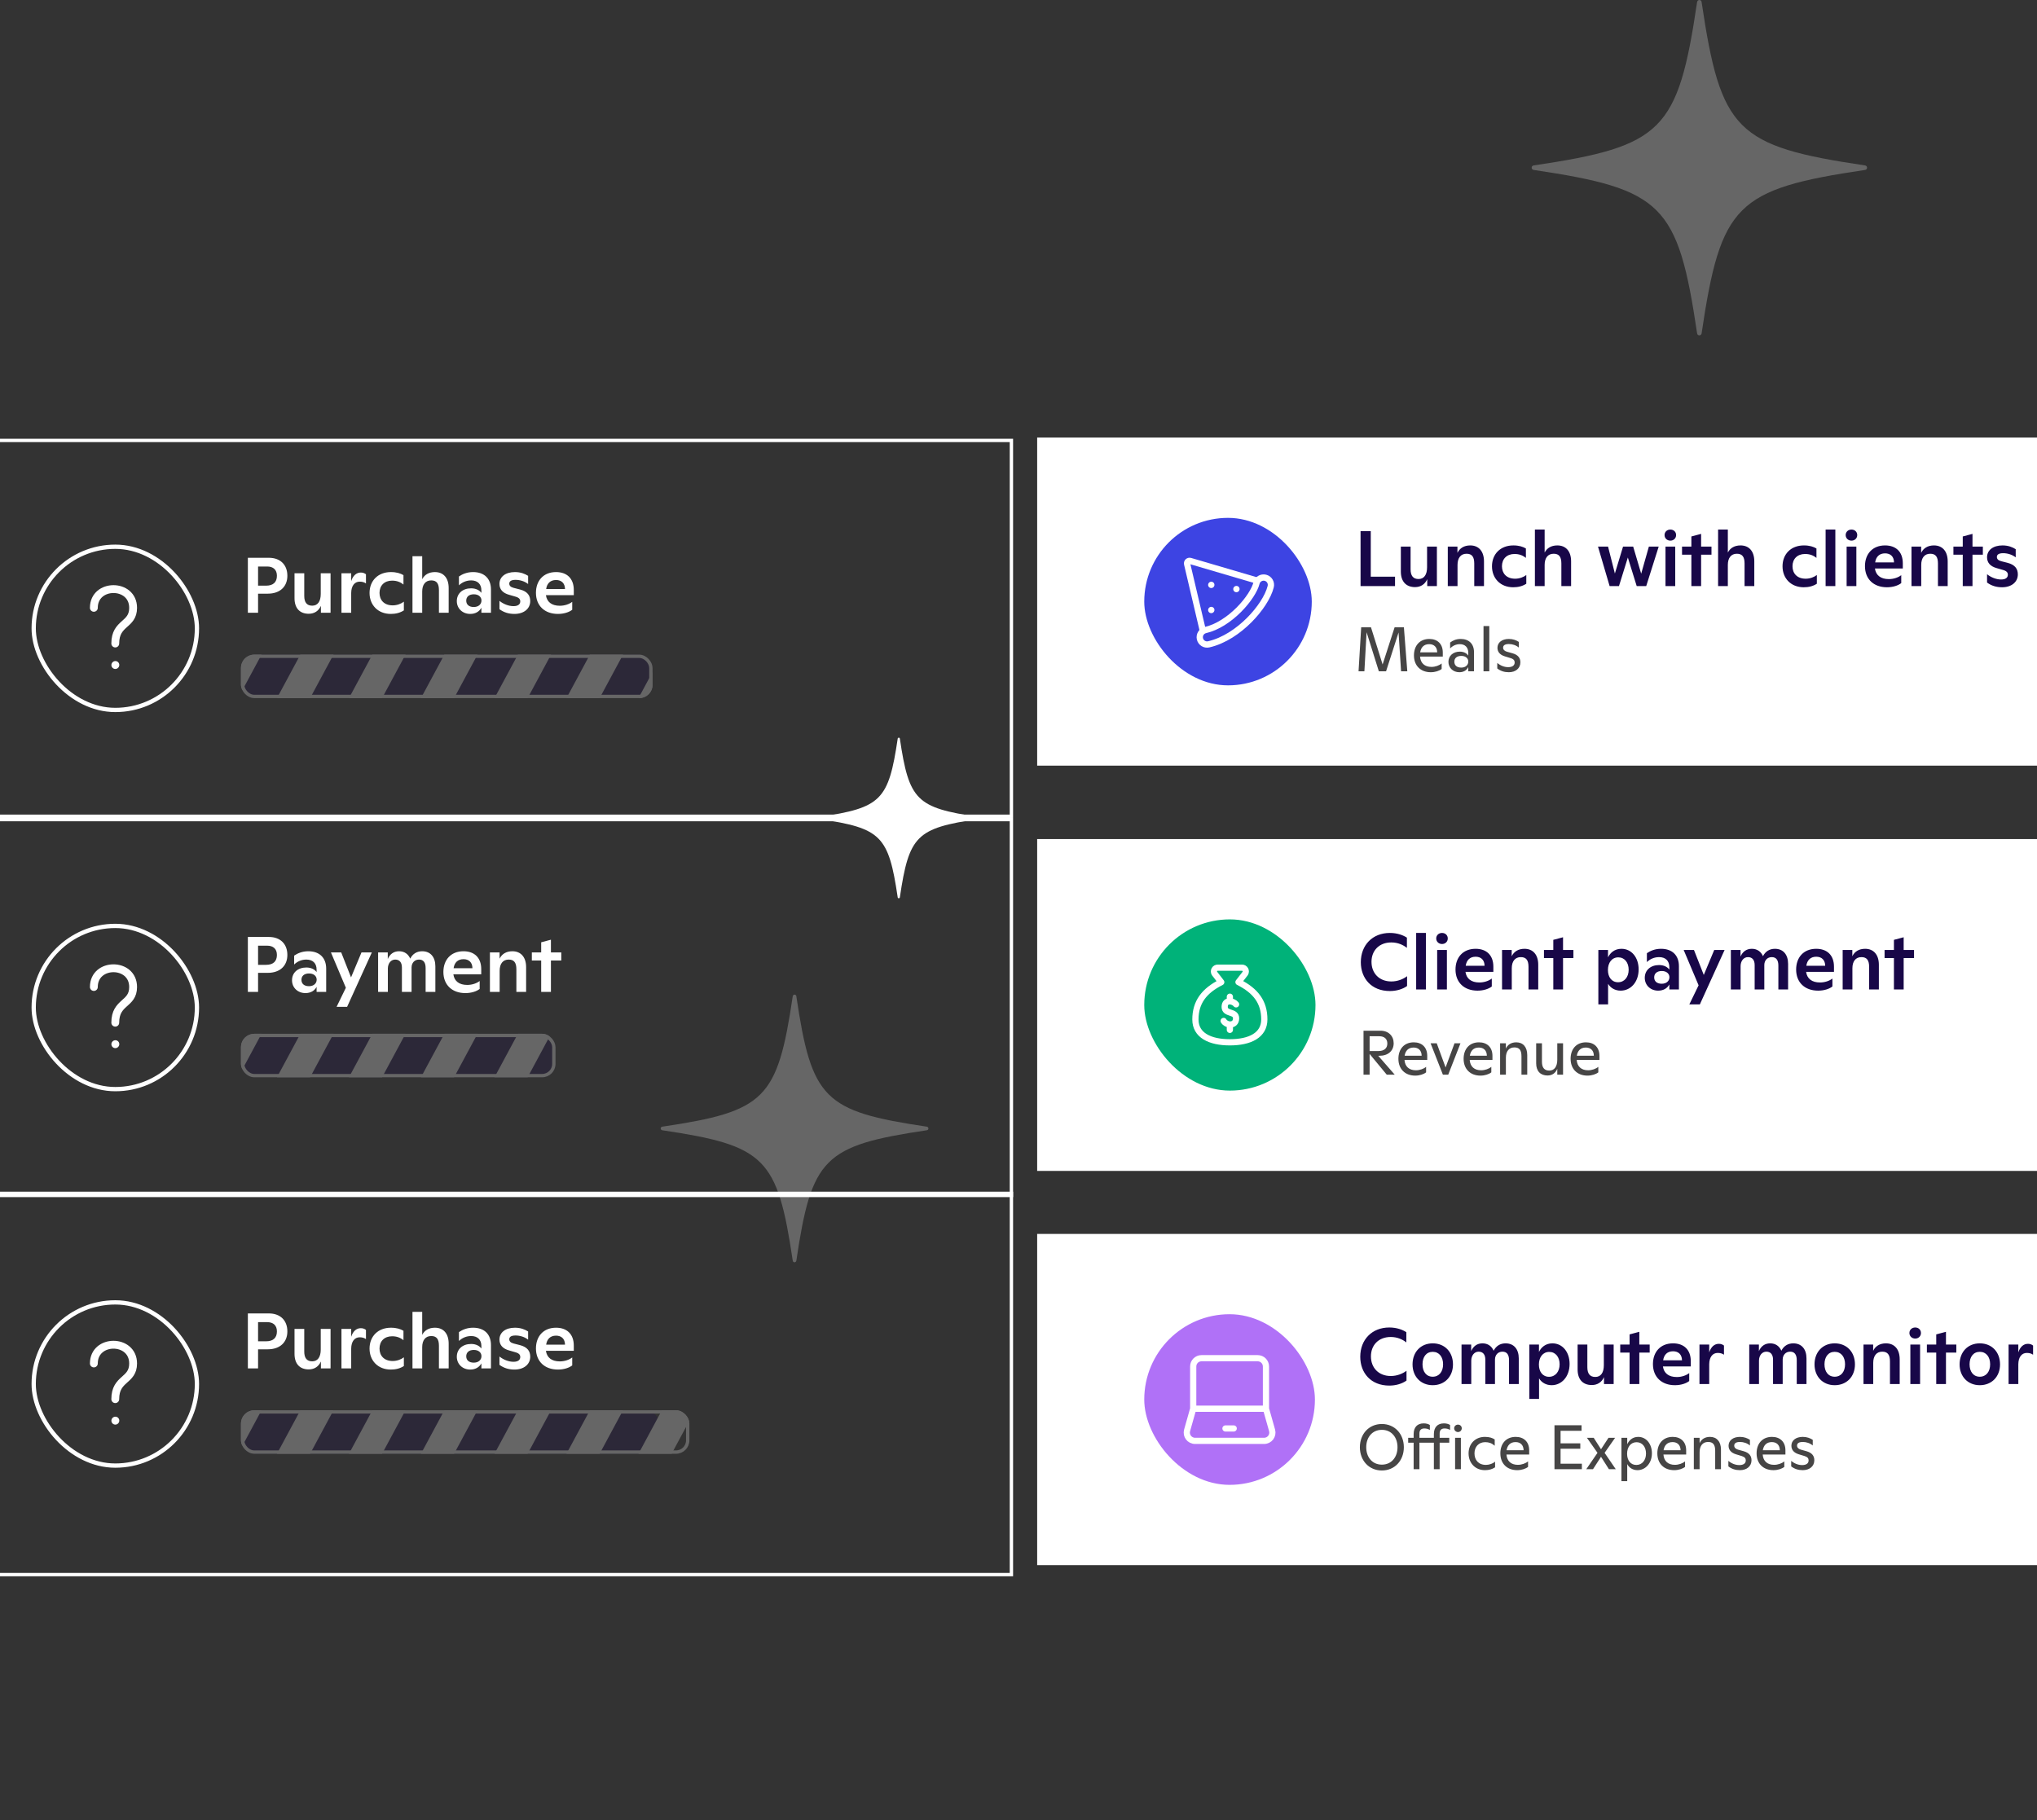 <svg width="376" height="336" viewBox="0 0 376 336" fill="none" xmlns="http://www.w3.org/2000/svg">
<rect x="0" y="0" width="376" height="336" fill="#333333" stroke="none"/>
<g clip-path="url(#clip0_4129_19751)">
<rect x="-8.691" y="81.309" width="195.382" height="69.382" stroke="white" stroke-width="0.618"/>
<rect x="6.22" y="100.935" width="30.131" height="30.131" rx="15.066" stroke="white" stroke-width="0.79"/>
<path d="M17.324 112.212C17.324 107.6 24.571 107.6 24.571 112.212C24.571 115.506 21.277 114.847 21.277 118.8" stroke="white" stroke-width="1.449" stroke-linecap="round" stroke-linejoin="round"/>
<path d="M21.286 122.774L21.296 122.763" stroke="white" stroke-width="1.449" stroke-linecap="round" stroke-linejoin="round"/>
<path d="M45.752 102.974H49.636C51.738 102.974 53.043 104.264 53.043 106.293C53.043 108.25 51.738 109.598 49.419 109.598H47.636V113.12H45.752V102.974ZM47.636 108.119H49.129C50.434 108.119 51.115 107.467 51.115 106.293C51.115 105.177 50.434 104.583 49.318 104.583H47.636V108.119ZM59.205 109.641V105.829H61.017V113.12H59.234V111.844C58.828 112.772 58.046 113.308 56.987 113.308C55.306 113.308 54.364 112.25 54.364 110.438V105.829H56.161V110.018C56.161 111.206 56.64 111.815 57.625 111.815C58.654 111.815 59.205 111.018 59.205 109.641ZM66.609 105.699C66.986 105.699 67.29 105.815 67.551 106.017V107.713C67.232 107.481 66.855 107.38 66.391 107.38C65.464 107.38 64.84 108.134 64.826 109.467V113.12H63.029V105.829H64.826V107.278C65.174 106.22 65.812 105.699 66.609 105.699ZM72.126 113.337C69.763 113.337 68.213 111.685 68.213 109.467C68.213 107.22 69.763 105.612 72.155 105.612C73.213 105.612 73.938 105.858 74.474 106.177V107.916C73.865 107.423 73.198 107.191 72.372 107.191C70.937 107.191 70.053 108.119 70.053 109.453C70.053 110.772 70.894 111.757 72.488 111.757C73.3 111.757 74.068 111.453 74.546 111.076V112.685C73.851 113.134 73.054 113.337 72.126 113.337ZM80.281 105.612C81.847 105.612 82.818 106.684 82.818 108.554V113.12H81.02V108.945C81.02 107.728 80.6 107.148 79.6 107.148C78.527 107.148 77.933 107.931 77.933 109.206V113.12H76.136V102.684H77.933V106.931C78.353 106.104 79.151 105.612 80.281 105.612ZM87.321 105.612C89.409 105.612 90.626 106.829 90.626 108.829V113.12H88.858V112.192C88.481 112.902 87.756 113.337 86.8 113.337C85.365 113.337 84.321 112.322 84.321 110.974C84.321 109.554 85.408 108.612 86.959 108.612C87.843 108.612 88.495 108.96 88.858 109.453V109.003C88.858 107.815 88.133 107.148 86.974 107.148C86.075 107.148 85.307 107.496 84.712 108.061V106.423C85.365 105.974 86.234 105.612 87.321 105.612ZM87.452 112.062C88.322 112.062 88.872 111.554 88.872 110.859C88.872 110.206 88.336 109.713 87.466 109.713C86.568 109.713 86.06 110.177 86.06 110.888C86.06 111.598 86.553 112.062 87.452 112.062ZM94.961 113.337C93.918 113.337 93.004 113.062 92.193 112.467V110.931C92.932 111.525 93.903 111.902 94.773 111.902C95.57 111.902 96.034 111.598 96.034 111.018C96.034 110.641 95.831 110.351 95.207 110.163L94.004 109.815C92.787 109.482 92.193 108.8 92.193 107.8C92.193 106.496 93.294 105.612 95.048 105.612C96.106 105.612 96.889 105.93 97.483 106.307V107.815C96.831 107.307 95.976 107.047 95.164 107.047C94.381 107.047 94.004 107.293 94.004 107.742C94.004 108.119 94.251 108.38 94.802 108.525L95.99 108.829C97.324 109.177 97.874 109.916 97.874 110.96C97.874 112.38 96.7 113.337 94.961 113.337ZM105.914 108.916V109.873H100.769C100.943 111.119 101.827 111.83 103.334 111.83C104.189 111.83 105.044 111.554 105.624 111.105V112.569C105.073 113.004 104.117 113.337 102.986 113.337C100.537 113.337 98.928 111.83 98.928 109.438C98.928 107.206 100.305 105.612 102.638 105.612C104.653 105.612 105.914 106.8 105.914 108.916ZM102.638 107.076C101.551 107.076 100.957 107.742 100.812 108.742H104.291C104.276 107.655 103.624 107.076 102.638 107.076Z" fill="white"/>
<g opacity="0.25">
<g clip-path="url(#clip1_4129_19751)">
<rect x="44.477" y="120.85" width="77.231" height="8.037" rx="2.471" fill="#190849"/>
<rect width="62.008" height="6.453" rx="2.471" transform="matrix(0.474 -0.881 0.474 0.881 26.833 149.333)" fill="white"/>
<rect width="62.008" height="6.453" rx="2.471" transform="matrix(0.474 -0.881 0.474 0.881 40.121 149.333)" fill="white"/>
<rect width="62.008" height="6.453" rx="2.471" transform="matrix(0.474 -0.881 0.474 0.881 53.41 149.333)" fill="white"/>
<rect width="62.008" height="6.453" rx="2.471" transform="matrix(0.474 -0.881 0.474 0.881 66.699 149.333)" fill="white"/>
<rect width="62.008" height="6.453" rx="2.471" transform="matrix(0.474 -0.881 0.474 0.881 80.273 149.333)" fill="white"/>
<rect width="62.008" height="6.453" rx="2.471" transform="matrix(0.474 -0.881 0.474 0.881 93.562 149.333)" fill="white"/>
<rect width="62.008" height="6.453" rx="2.471" transform="matrix(0.474 -0.881 0.474 0.881 106.851 149.333)" fill="white"/>
</g>
<rect x="44.785" y="121.159" width="75.361" height="7.413" rx="2.162" stroke="white" stroke-width="0.618"/>
</g>
<rect x="-8.691" y="151.309" width="195.382" height="69.382" stroke="white" stroke-width="0.618"/>
<rect x="6.22" y="170.935" width="30.131" height="30.131" rx="15.066" stroke="white" stroke-width="0.79"/>
<path d="M17.324 182.212C17.324 177.6 24.571 177.6 24.571 182.212C24.571 185.506 21.277 184.847 21.277 188.8" stroke="white" stroke-width="1.449" stroke-linecap="round" stroke-linejoin="round"/>
<path d="M21.286 192.774L21.296 192.763" stroke="white" stroke-width="1.449" stroke-linecap="round" stroke-linejoin="round"/>
<path d="M45.752 172.974H49.636C51.738 172.974 53.043 174.264 53.043 176.293C53.043 178.25 51.738 179.598 49.419 179.598H47.636V183.12H45.752V172.974ZM47.636 178.119H49.129C50.434 178.119 51.115 177.467 51.115 176.293C51.115 175.177 50.434 174.583 49.318 174.583H47.636V178.119ZM56.903 175.612C58.99 175.612 60.208 176.829 60.208 178.829V183.12H58.44V182.192C58.063 182.902 57.338 183.337 56.381 183.337C54.947 183.337 53.903 182.322 53.903 180.974C53.903 179.554 54.99 178.612 56.541 178.612C57.425 178.612 58.077 178.96 58.44 179.453V179.003C58.44 177.815 57.715 177.148 56.555 177.148C55.657 177.148 54.889 177.496 54.294 178.061V176.423C54.947 175.974 55.816 175.612 56.903 175.612ZM57.034 182.062C57.903 182.062 58.454 181.554 58.454 180.859C58.454 180.206 57.918 179.713 57.048 179.713C56.15 179.713 55.642 180.177 55.642 180.888C55.642 181.598 56.135 182.062 57.034 182.062ZM64.796 180.438L66.724 175.829H68.637L64.071 185.874H62.129L63.84 182.351L61.086 175.829H62.984L64.796 180.438ZM77.926 175.612C79.448 175.612 80.361 176.67 80.361 178.394V183.12H78.564V178.713C78.564 177.684 78.158 177.148 77.346 177.148C76.52 177.148 75.984 177.757 75.969 178.583V183.12H74.186V178.612C74.186 177.684 73.751 177.148 72.954 177.148C72.157 177.148 71.606 177.844 71.592 178.786V183.12H69.794V175.829H71.577V177.047C71.969 176.133 72.679 175.612 73.665 175.612C74.65 175.612 75.36 176.133 75.723 176.974C76.157 176.119 76.911 175.612 77.926 175.612ZM88.83 178.916V179.873H83.684C83.858 181.119 84.742 181.83 86.25 181.83C87.105 181.83 87.96 181.554 88.54 181.105V182.569C87.989 183.004 87.032 183.337 85.902 183.337C83.452 183.337 81.843 181.83 81.843 179.438C81.843 177.206 83.22 175.612 85.554 175.612C87.569 175.612 88.83 176.8 88.83 178.916ZM85.554 177.076C84.467 177.076 83.873 177.742 83.728 178.742H87.206C87.192 177.655 86.54 177.076 85.554 177.076ZM94.577 175.612C96.143 175.612 97.114 176.699 97.114 178.554V183.12H95.316V178.945C95.316 177.728 94.896 177.148 93.896 177.148C92.823 177.148 92.229 177.931 92.229 179.206V183.12H90.432V175.829H92.215V176.989C92.621 176.133 93.432 175.612 94.577 175.612ZM101.692 175.829H103.605V177.322H101.692V183.12H99.895V177.322H98.17V175.829H99.895V173.959L101.692 173.481V175.829Z" fill="white"/>
<g opacity="0.25">
<g clip-path="url(#clip2_4129_19751)">
<rect x="44.477" y="190.85" width="77.231" height="8.037" rx="2.471" fill="#190849"/>
<rect width="62.008" height="6.453" rx="2.471" transform="matrix(0.474 -0.881 0.474 0.881 26.833 219.333)" fill="white"/>
<rect width="62.008" height="6.453" rx="2.471" transform="matrix(0.474 -0.881 0.474 0.881 40.121 219.333)" fill="white"/>
<rect width="62.008" height="6.453" rx="2.471" transform="matrix(0.474 -0.881 0.474 0.881 53.41 219.333)" fill="white"/>
<rect width="62.008" height="6.453" rx="2.471" transform="matrix(0.474 -0.881 0.474 0.881 66.699 219.333)" fill="white"/>
<rect width="62.008" height="6.453" rx="2.471" transform="matrix(0.474 -0.881 0.474 0.881 80.273 219.333)" fill="white"/>
<rect width="62.008" height="6.453" rx="2.471" transform="matrix(0.474 -0.881 0.474 0.881 93.562 219.333)" fill="white"/>
</g>
<rect x="44.785" y="191.159" width="57.447" height="7.413" rx="2.162" stroke="white" stroke-width="0.618"/>
</g>
<rect x="-8.691" y="220.309" width="195.382" height="70.382" stroke="white" stroke-width="0.618"/>
<rect x="6.22" y="240.435" width="30.131" height="30.131" rx="15.066" stroke="white" stroke-width="0.79"/>
<path d="M17.324 251.712C17.324 247.1 24.571 247.1 24.571 251.712C24.571 255.006 21.277 254.347 21.277 258.3" stroke="white" stroke-width="1.449" stroke-linecap="round" stroke-linejoin="round"/>
<path d="M21.286 262.274L21.296 262.263" stroke="white" stroke-width="1.449" stroke-linecap="round" stroke-linejoin="round"/>
<path d="M45.752 242.474H49.636C51.738 242.474 53.043 243.764 53.043 245.793C53.043 247.75 51.738 249.098 49.419 249.098H47.636V252.62H45.752V242.474ZM47.636 247.619H49.129C50.434 247.619 51.115 246.967 51.115 245.793C51.115 244.677 50.434 244.083 49.318 244.083H47.636V247.619ZM59.205 249.141V245.329H61.017V252.62H59.234V251.344C58.828 252.272 58.046 252.808 56.987 252.808C55.306 252.808 54.364 251.75 54.364 249.938V245.329H56.161V249.518C56.161 250.706 56.64 251.315 57.625 251.315C58.654 251.315 59.205 250.518 59.205 249.141ZM66.609 245.199C66.986 245.199 67.29 245.315 67.551 245.517V247.213C67.232 246.981 66.855 246.88 66.391 246.88C65.464 246.88 64.84 247.634 64.826 248.967V252.62H63.029V245.329H64.826V246.778C65.174 245.72 65.812 245.199 66.609 245.199ZM72.126 252.837C69.763 252.837 68.213 251.185 68.213 248.967C68.213 246.72 69.763 245.112 72.155 245.112C73.213 245.112 73.938 245.358 74.474 245.677V247.416C73.865 246.923 73.198 246.691 72.372 246.691C70.937 246.691 70.053 247.619 70.053 248.953C70.053 250.272 70.894 251.257 72.488 251.257C73.3 251.257 74.068 250.953 74.546 250.576V252.185C73.851 252.634 73.054 252.837 72.126 252.837ZM80.281 245.112C81.847 245.112 82.818 246.184 82.818 248.054V252.62H81.02V248.445C81.02 247.228 80.6 246.648 79.6 246.648C78.527 246.648 77.933 247.431 77.933 248.706V252.62H76.136V242.184H77.933V246.431C78.353 245.604 79.151 245.112 80.281 245.112ZM87.321 245.112C89.409 245.112 90.626 246.329 90.626 248.329V252.62H88.858V251.692C88.481 252.402 87.756 252.837 86.8 252.837C85.365 252.837 84.321 251.822 84.321 250.474C84.321 249.054 85.408 248.112 86.959 248.112C87.843 248.112 88.495 248.46 88.858 248.953V248.503C88.858 247.315 88.133 246.648 86.974 246.648C86.075 246.648 85.307 246.996 84.712 247.561V245.923C85.365 245.474 86.234 245.112 87.321 245.112ZM87.452 251.562C88.322 251.562 88.872 251.054 88.872 250.359C88.872 249.706 88.336 249.213 87.466 249.213C86.568 249.213 86.06 249.677 86.06 250.388C86.06 251.098 86.553 251.562 87.452 251.562ZM94.961 252.837C93.918 252.837 93.004 252.562 92.193 251.967V250.431C92.932 251.025 93.903 251.402 94.773 251.402C95.57 251.402 96.034 251.098 96.034 250.518C96.034 250.141 95.831 249.851 95.207 249.663L94.004 249.315C92.787 248.982 92.193 248.3 92.193 247.3C92.193 245.996 93.294 245.112 95.048 245.112C96.106 245.112 96.889 245.43 97.483 245.807V247.315C96.831 246.807 95.976 246.547 95.164 246.547C94.381 246.547 94.004 246.793 94.004 247.242C94.004 247.619 94.251 247.88 94.802 248.025L95.99 248.329C97.324 248.677 97.874 249.416 97.874 250.46C97.874 251.88 96.7 252.837 94.961 252.837ZM105.914 248.416V249.373H100.769C100.943 250.619 101.827 251.33 103.334 251.33C104.189 251.33 105.044 251.054 105.624 250.605V252.069C105.073 252.504 104.117 252.837 102.986 252.837C100.537 252.837 98.928 251.33 98.928 248.938C98.928 246.706 100.305 245.112 102.638 245.112C104.653 245.112 105.914 246.3 105.914 248.416ZM102.638 246.576C101.551 246.576 100.957 247.242 100.812 248.242H104.291C104.276 247.155 103.624 246.576 102.638 246.576Z" fill="white"/>
<g opacity="0.25">
<g clip-path="url(#clip3_4129_19751)">
<rect x="44.477" y="260.35" width="77.231" height="8.037" rx="2.471" fill="#190849"/>
<rect width="62.008" height="6.453" rx="2.471" transform="matrix(0.474 -0.881 0.474 0.881 26.833 288.833)" fill="white"/>
<rect width="62.008" height="6.453" rx="2.471" transform="matrix(0.474 -0.881 0.474 0.881 40.121 288.833)" fill="white"/>
<rect width="62.008" height="6.453" rx="2.471" transform="matrix(0.474 -0.881 0.474 0.881 53.41 288.833)" fill="white"/>
<rect width="62.008" height="6.453" rx="2.471" transform="matrix(0.474 -0.881 0.474 0.881 66.699 288.833)" fill="white"/>
<rect width="62.008" height="6.453" rx="2.471" transform="matrix(0.474 -0.881 0.474 0.881 80.273 288.833)" fill="white"/>
<rect width="62.008" height="6.453" rx="2.471" transform="matrix(0.474 -0.881 0.474 0.881 93.562 288.833)" fill="white"/>
<rect width="62.008" height="6.453" rx="2.471" transform="matrix(0.474 -0.881 0.474 0.881 106.851 288.833)" fill="white"/>
</g>
<rect x="44.785" y="260.659" width="82.156" height="7.413" rx="2.162" stroke="white" stroke-width="0.618"/>
</g>
<path d="M191.445 80.778H457.68C461.774 80.778 465.093 84.097 465.093 88.191V133.937C465.093 138.031 461.774 141.35 457.68 141.35H191.445V80.778Z" fill="white"/>
<rect x="211.212" y="95.603" width="30.921" height="30.921" rx="15.46" fill="#3D44E3"/>
<g clip-path="url(#clip4_4129_19751)">
<path d="M228.219 108.753L228.226 108.744" stroke="white" stroke-width="1.16" stroke-linecap="round" stroke-linejoin="round"/>
<path d="M223.58 107.98L223.588 107.971" stroke="white" stroke-width="1.16" stroke-linecap="round" stroke-linejoin="round"/>
<path d="M223.58 112.618L223.588 112.609" stroke="white" stroke-width="1.16" stroke-linecap="round" stroke-linejoin="round"/>
<path d="M222.035 116.475L219.125 104.11C219.044 103.764 219.366 103.459 219.707 103.559L232.084 107.199" stroke="white" stroke-width="1.16"/>
<path d="M234.555 108.3C234.737 107.576 234.296 106.841 233.571 106.66C232.846 106.479 232.112 106.919 231.931 107.644C231.628 108.856 230.461 110.774 228.663 112.572C226.884 114.351 224.683 115.814 222.503 116.317C221.775 116.485 221.321 117.211 221.489 117.939C221.657 118.667 222.383 119.121 223.111 118.953C225.956 118.297 228.586 116.475 230.576 114.485C232.546 112.515 234.085 110.181 234.555 108.3Z" stroke="white" stroke-width="1.16" stroke-linecap="round"/>
</g>
<path d="M253.023 98.053V106.459H257.502V108.199H251.139V98.053H253.023ZM263.417 104.72V100.908H265.229V108.199H263.446V106.923C263.04 107.851 262.257 108.387 261.199 108.387C259.518 108.387 258.576 107.329 258.576 105.517V100.908H260.373V105.097C260.373 106.285 260.852 106.894 261.837 106.894C262.866 106.894 263.417 106.097 263.417 104.72ZM271.386 100.691C272.951 100.691 273.922 101.778 273.922 103.633V108.199H272.125V104.024C272.125 102.807 271.705 102.227 270.705 102.227C269.632 102.227 269.038 103.01 269.038 104.285V108.199H267.241V100.908H269.023V102.068C269.429 101.212 270.241 100.691 271.386 100.691ZM279.31 108.416C276.948 108.416 275.397 106.764 275.397 104.546C275.397 102.3 276.948 100.691 279.339 100.691C280.397 100.691 281.122 100.937 281.658 101.256V102.995C281.05 102.502 280.383 102.271 279.557 102.271C278.122 102.271 277.238 103.198 277.238 104.532C277.238 105.851 278.078 106.836 279.673 106.836C280.484 106.836 281.253 106.532 281.731 106.155V107.764C281.035 108.213 280.238 108.416 279.31 108.416ZM287.465 100.691C289.031 100.691 290.002 101.763 290.002 103.633V108.199H288.205V104.024C288.205 102.807 287.784 102.227 286.784 102.227C285.712 102.227 285.117 103.01 285.117 104.285V108.199H283.32V97.763H285.117V102.01C285.538 101.184 286.335 100.691 287.465 100.691ZM302.939 105.909L304.359 100.908H306.171L303.866 108.199H302.112L300.475 102.923L298.837 108.199H297.112L294.967 100.908H296.822L298.083 105.88L299.59 100.908H301.46L302.939 105.909ZM308.325 99.807C307.716 99.807 307.252 99.372 307.252 98.778C307.252 98.198 307.701 97.763 308.325 97.763C308.948 97.763 309.383 98.198 309.383 98.778C309.383 99.372 308.933 99.807 308.325 99.807ZM309.223 108.199H307.426V100.908H309.223V108.199ZM314 100.908H315.914V102.401H314V108.199H312.203V102.401H310.478V100.908H312.203V99.038L314 98.56V100.908ZM321.281 100.691C322.846 100.691 323.817 101.763 323.817 103.633V108.199H322.02V104.024C322.02 102.807 321.6 102.227 320.599 102.227C319.527 102.227 318.933 103.01 318.933 104.285V108.199H317.135V97.763H318.933V102.01C319.353 101.184 320.15 100.691 321.281 100.691ZM332.942 108.416C330.579 108.416 329.028 106.764 329.028 104.546C329.028 102.3 330.579 100.691 332.971 100.691C334.029 100.691 334.754 100.937 335.29 101.256V102.995C334.681 102.502 334.014 102.271 333.188 102.271C331.753 102.271 330.869 103.198 330.869 104.532C330.869 105.851 331.71 106.836 333.304 106.836C334.116 106.836 334.884 106.532 335.362 106.155V107.764C334.667 108.213 333.87 108.416 332.942 108.416ZM338.778 108.199H336.981V97.763H338.778V108.199ZM341.758 99.807C341.149 99.807 340.685 99.372 340.685 98.778C340.685 98.198 341.134 97.763 341.758 97.763C342.381 97.763 342.816 98.198 342.816 98.778C342.816 99.372 342.366 99.807 341.758 99.807ZM342.656 108.199H340.859V100.908H342.656V108.199ZM351.231 103.995V104.952H346.085C346.259 106.199 347.143 106.909 348.651 106.909C349.506 106.909 350.361 106.633 350.941 106.184V107.648C350.39 108.083 349.434 108.416 348.303 108.416C345.853 108.416 344.245 106.909 344.245 104.517C344.245 102.285 345.622 100.691 347.955 100.691C349.97 100.691 351.231 101.879 351.231 103.995ZM347.955 102.155C346.868 102.155 346.274 102.821 346.129 103.821H349.607C349.593 102.734 348.941 102.155 347.955 102.155ZM356.978 100.691C358.544 100.691 359.515 101.778 359.515 103.633V108.199H357.718V104.024C357.718 102.807 357.297 102.227 356.297 102.227C355.225 102.227 354.63 103.01 354.63 104.285V108.199H352.833V100.908H354.616V102.068C355.022 101.212 355.833 100.691 356.978 100.691ZM364.093 100.908H366.006V102.401H364.093V108.199H362.296V102.401H360.571V100.908H362.296V99.038L364.093 98.56V100.908ZM369.549 108.416C368.506 108.416 367.593 108.141 366.781 107.546V106.01C367.52 106.604 368.491 106.981 369.361 106.981C370.158 106.981 370.622 106.677 370.622 106.097C370.622 105.72 370.419 105.43 369.796 105.242L368.593 104.894C367.375 104.561 366.781 103.879 366.781 102.879C366.781 101.575 367.883 100.691 369.636 100.691C370.694 100.691 371.477 101.01 372.071 101.386V102.894C371.419 102.387 370.564 102.126 369.752 102.126C368.97 102.126 368.593 102.372 368.593 102.821C368.593 103.198 368.839 103.459 369.39 103.604L370.579 103.908C371.912 104.256 372.463 104.995 372.463 106.039C372.463 107.46 371.289 108.416 369.549 108.416Z" fill="#180748"/>
<path d="M259.14 115.812L259.766 123.929H258.618L258.154 116.763L255.847 123.929H254.513L252.252 116.717L251.846 123.929H250.768L251.255 115.812H253.064L255.209 122.665L257.423 115.812H259.14ZM266.317 120.451V121.216H262.12C262.212 122.445 262.989 123.118 264.23 123.118C264.926 123.118 265.656 122.862 266.108 122.48V123.5C265.668 123.848 264.914 124.103 264.102 124.103C262.235 124.103 260.995 122.897 260.995 120.996C260.995 119.245 262.015 117.958 263.836 117.958C265.32 117.958 266.317 118.862 266.317 120.451ZM263.801 118.92C262.815 118.92 262.293 119.523 262.143 120.427H265.285C265.273 119.442 264.682 118.92 263.801 118.92ZM269.62 117.958C271.139 117.958 272.079 118.862 272.079 120.404V123.929H271.023V123.152C270.733 123.744 270.154 124.103 269.377 124.103C268.206 124.103 267.359 123.28 267.359 122.19C267.359 121.077 268.217 120.3 269.47 120.3C270.212 120.3 270.745 120.613 271.023 121.03V120.52C271.023 119.5 270.409 118.92 269.47 118.92C268.774 118.92 268.159 119.198 267.672 119.708V118.619C268.159 118.247 268.785 117.958 269.62 117.958ZM269.725 123.245C270.525 123.245 271.023 122.77 271.023 122.132C271.023 121.529 270.536 121.088 269.736 121.088C268.913 121.088 268.449 121.506 268.449 122.155C268.449 122.816 268.901 123.245 269.725 123.245ZM274.901 123.929H273.835V115.581H274.901V123.929ZM278.507 124.103C277.672 124.103 277 123.883 276.373 123.407V122.387C276.953 122.874 277.66 123.164 278.391 123.164C279.133 123.164 279.585 122.862 279.585 122.306C279.585 121.958 279.423 121.68 278.866 121.506L277.765 121.169C276.826 120.88 276.408 120.311 276.408 119.593C276.408 118.63 277.22 117.958 278.507 117.958C279.261 117.958 279.875 118.189 280.351 118.503V119.546C279.852 119.117 279.168 118.897 278.519 118.897C277.811 118.897 277.452 119.129 277.452 119.569C277.452 119.917 277.695 120.184 278.147 120.311L279.179 120.601C280.223 120.891 280.64 121.483 280.64 122.271C280.64 123.384 279.759 124.103 278.507 124.103Z" fill="#464545"/>
<path d="M191.445 154.904H457.68C461.774 154.904 465.093 158.223 465.093 162.317V208.749C465.093 212.842 461.774 216.161 457.68 216.161H191.445V154.904Z" fill="white"/>
<rect x="211.212" y="169.729" width="31.607" height="31.607" rx="15.803" fill="#00B279"/>
<path d="M228.164 185.415C227.901 185.092 227.44 184.868 227.015 184.854M227.015 184.854C226.51 184.837 226.059 185.118 226.059 185.886C226.059 187.299 228.164 186.593 228.164 188.006C228.164 188.812 227.603 189.158 227.015 189.132M227.015 184.854V184.002M225.867 188.477C226.114 188.882 226.573 189.113 227.015 189.132M227.015 189.132V190.125M227.015 192.422C230.725 192.422 233.375 191.11 233.375 188.189C233.375 185.014 231.785 182.898 228.605 181.31L229.856 179.702C229.919 179.596 229.954 179.476 229.956 179.353C229.958 179.23 229.927 179.108 229.867 179.001C229.806 178.893 229.719 178.804 229.613 178.741C229.507 178.678 229.386 178.645 229.262 178.644H224.769C224.645 178.645 224.524 178.678 224.418 178.741C224.312 178.804 224.224 178.893 224.164 179.001C224.104 179.108 224.073 179.23 224.075 179.353C224.077 179.476 224.111 179.596 224.175 179.702L225.426 181.321C222.246 182.919 220.656 185.035 220.656 188.21C220.656 191.11 223.306 192.422 227.015 192.422Z" stroke="white" stroke-width="1.148" stroke-linecap="round" stroke-linejoin="round"/>
<path d="M256.549 182.957C253.143 182.957 251.187 180.609 251.187 177.638C251.187 174.478 253.346 172.232 256.549 172.232C257.926 172.232 259.013 172.652 259.695 173.101V174.986C258.999 174.449 258.057 173.985 256.81 173.985C254.564 173.985 253.158 175.493 253.158 177.565C253.158 179.653 254.564 181.189 256.825 181.189C257.984 181.189 259.028 180.754 259.724 180.218V182.03C258.898 182.624 257.752 182.957 256.549 182.957ZM263.199 182.667H261.402V172.232H263.199V182.667ZM266.179 174.275C265.57 174.275 265.106 173.84 265.106 173.246C265.106 172.666 265.555 172.232 266.179 172.232C266.802 172.232 267.237 172.666 267.237 173.246C267.237 173.84 266.787 174.275 266.179 174.275ZM267.077 182.667H265.28V175.377H267.077V182.667ZM275.652 178.464V179.421H270.506C270.68 180.667 271.564 181.377 273.072 181.377C273.927 181.377 274.782 181.102 275.362 180.653V182.117C274.811 182.552 273.854 182.885 272.724 182.885C270.274 182.885 268.665 181.377 268.665 178.986C268.665 176.754 270.042 175.159 272.376 175.159C274.391 175.159 275.652 176.348 275.652 178.464ZM272.376 176.623C271.289 176.623 270.695 177.29 270.55 178.29H274.028C274.014 177.203 273.362 176.623 272.376 176.623ZM281.399 175.159C282.965 175.159 283.936 176.247 283.936 178.102V182.667H282.139V178.493C282.139 177.276 281.718 176.696 280.718 176.696C279.645 176.696 279.051 177.479 279.051 178.754V182.667H277.254V175.377H279.037V176.536C279.443 175.681 280.254 175.159 281.399 175.159ZM288.514 175.377H290.427V176.87H288.514V182.667H286.717V176.87H284.992V175.377H286.717V173.507L288.514 173.029V175.377ZM299.293 175.159C301.178 175.159 302.468 176.783 302.468 178.957C302.468 181.32 300.989 182.885 299.148 182.885C298.105 182.885 297.279 182.378 296.829 181.624V185.421H295.032V175.377H296.815V176.739C297.221 175.899 298.032 175.159 299.293 175.159ZM298.67 181.334C299.844 181.334 300.627 180.377 300.627 179.029C300.627 177.696 299.873 176.739 298.714 176.739C297.54 176.739 296.8 177.71 296.8 179.073C296.8 180.392 297.496 181.334 298.67 181.334ZM306.6 175.159C308.687 175.159 309.905 176.377 309.905 178.377V182.667H308.136V181.74C307.759 182.45 307.035 182.885 306.078 182.885C304.643 182.885 303.6 181.87 303.6 180.522C303.6 179.102 304.687 178.16 306.237 178.16C307.122 178.16 307.774 178.508 308.136 179V178.551C308.136 177.363 307.412 176.696 306.252 176.696C305.353 176.696 304.585 177.044 303.991 177.609V175.971C304.643 175.522 305.513 175.159 306.6 175.159ZM306.73 181.609C307.6 181.609 308.151 181.102 308.151 180.406C308.151 179.754 307.614 179.261 306.745 179.261C305.846 179.261 305.339 179.725 305.339 180.435C305.339 181.146 305.832 181.609 306.73 181.609ZM314.493 179.986L316.42 175.377H318.334L313.768 185.421H311.826L313.536 181.899L310.782 175.377H312.681L314.493 179.986ZM327.622 175.159C329.144 175.159 330.057 176.218 330.057 177.942V182.667H328.26V178.261C328.26 177.232 327.854 176.696 327.043 176.696C326.216 176.696 325.68 177.305 325.666 178.131V182.667H323.883V178.16C323.883 177.232 323.448 176.696 322.651 176.696C321.854 176.696 321.303 177.392 321.288 178.334V182.667H319.491V175.377H321.274V176.594C321.665 175.681 322.375 175.159 323.361 175.159C324.347 175.159 325.057 175.681 325.419 176.522C325.854 175.667 326.608 175.159 327.622 175.159ZM338.526 178.464V179.421H333.381C333.555 180.667 334.439 181.377 335.946 181.377C336.801 181.377 337.657 181.102 338.236 180.653V182.117C337.686 182.552 336.729 182.885 335.598 182.885C333.149 182.885 331.54 181.377 331.54 178.986C331.54 176.754 332.917 175.159 335.25 175.159C337.265 175.159 338.526 176.348 338.526 178.464ZM335.25 176.623C334.163 176.623 333.569 177.29 333.424 178.29H336.903C336.888 177.203 336.236 176.623 335.25 176.623ZM344.274 175.159C345.839 175.159 346.81 176.247 346.81 178.102V182.667H345.013V178.493C345.013 177.276 344.593 176.696 343.593 176.696C342.52 176.696 341.926 177.479 341.926 178.754V182.667H340.128V175.377H341.911V176.536C342.317 175.681 343.129 175.159 344.274 175.159ZM351.389 175.377H353.302V176.87H351.389V182.667H349.591V176.87H347.866V175.377H349.591V173.507L351.389 173.029V175.377Z" fill="#180748"/>
<path d="M254.399 194.908L257.448 198.398H255.975L252.81 194.571V198.398H251.685V190.281H254.816C256.312 190.281 257.251 191.267 257.251 192.6C257.251 193.98 256.242 194.908 254.63 194.908H254.399ZM254.584 191.302H252.81V194.038H254.399C255.512 194.038 256.08 193.516 256.08 192.647C256.08 191.812 255.558 191.302 254.584 191.302ZM263.447 194.919V195.685H259.249C259.342 196.914 260.119 197.586 261.36 197.586C262.056 197.586 262.786 197.331 263.238 196.949V197.969C262.798 198.317 262.044 198.572 261.232 198.572C259.365 198.572 258.125 197.366 258.125 195.464C258.125 193.713 259.145 192.426 260.966 192.426C262.45 192.426 263.447 193.331 263.447 194.919ZM260.931 193.389C259.945 193.389 259.423 193.992 259.273 194.896H262.415C262.403 193.911 261.812 193.389 260.931 193.389ZM266.835 197.064L268.481 192.6H269.583L267.322 198.398H266.336L264.064 192.6H265.2L266.835 197.064ZM275.484 194.919V195.685H271.286C271.379 196.914 272.156 197.586 273.397 197.586C274.093 197.586 274.823 197.331 275.275 196.949V197.969C274.835 198.317 274.081 198.572 273.269 198.572C271.402 198.572 270.162 197.366 270.162 195.464C270.162 193.713 271.182 192.426 273.003 192.426C274.487 192.426 275.484 193.331 275.484 194.919ZM272.968 193.389C271.982 193.389 271.46 193.992 271.31 194.896H274.452C274.44 193.911 273.849 193.389 272.968 193.389ZM279.889 192.426C281.118 192.426 281.906 193.284 281.906 194.769V198.398H280.84V195C280.84 193.853 280.445 193.366 279.529 193.366C278.544 193.366 277.964 194.073 277.964 195.267V198.398H276.897V192.6H277.964V193.586C278.3 192.832 278.973 192.426 279.889 192.426ZM287.45 195.627V192.6H288.517V198.398H287.45V197.32C287.114 198.131 286.488 198.549 285.641 198.549C284.354 198.549 283.554 197.749 283.554 196.299V192.6H284.621V196.021C284.621 197.111 285.084 197.644 285.966 197.644C286.917 197.644 287.45 196.902 287.45 195.627ZM295.232 194.919V195.685H291.035C291.128 196.914 291.905 197.586 293.145 197.586C293.841 197.586 294.572 197.331 295.024 196.949V197.969C294.583 198.317 293.829 198.572 293.018 198.572C291.151 198.572 289.91 197.366 289.91 195.464C289.91 193.713 290.931 192.426 292.751 192.426C294.235 192.426 295.232 193.331 295.232 194.919ZM292.716 193.389C291.731 193.389 291.209 193.992 291.058 194.896H294.2C294.189 193.911 293.598 193.389 292.716 193.389Z" fill="#464545"/>
<path d="M191.445 227.794H457.68C461.774 227.794 465.093 231.113 465.093 235.207V281.535C465.093 285.629 461.774 288.948 457.68 288.948H191.445V227.794Z" fill="white"/>
<rect x="211.212" y="242.619" width="31.503" height="31.503" rx="15.752" fill="#B071F7"/>
<path d="M220.249 260.066V252.267C220.249 251.424 220.933 250.741 221.775 250.741H232.152C232.994 250.741 233.678 251.424 233.678 252.267V260.066M220.249 260.066H233.678M220.249 260.066L219.12 264.059C218.845 265.033 219.576 266 220.588 266H233.339C234.351 266 235.082 265.033 234.807 264.059L233.678 260.066" stroke="white" stroke-width="1.144"/>
<path d="M226.201 263.711H227.727" stroke="white" stroke-width="1.144" stroke-linecap="round" stroke-linejoin="round"/>
<path d="M256.446 255.796C253.04 255.796 251.083 253.448 251.083 250.476C251.083 247.317 253.243 245.07 256.446 245.07C257.823 245.07 258.91 245.49 259.591 245.94V247.824C258.895 247.288 257.953 246.824 256.707 246.824C254.46 246.824 253.054 248.331 253.054 250.404C253.054 252.491 254.46 254.027 256.721 254.027C257.881 254.027 258.924 253.593 259.62 253.056V254.868C258.794 255.462 257.649 255.796 256.446 255.796ZM264.459 255.723C262.256 255.723 260.734 254.129 260.734 251.882C260.734 249.607 262.242 247.998 264.459 247.998C266.692 247.998 268.199 249.607 268.199 251.882C268.199 254.129 266.677 255.723 264.459 255.723ZM264.459 254.158C265.648 254.158 266.373 253.216 266.373 251.868C266.373 250.505 265.648 249.563 264.459 249.563C263.271 249.563 262.575 250.505 262.575 251.868C262.575 253.216 263.271 254.158 264.459 254.158ZM277.907 247.998C279.429 247.998 280.342 249.056 280.342 250.781V255.506H278.545V251.1C278.545 250.071 278.139 249.534 277.327 249.534C276.501 249.534 275.965 250.143 275.95 250.969V255.506H274.168V250.998C274.168 250.071 273.733 249.534 272.936 249.534C272.138 249.534 271.588 250.23 271.573 251.172V255.506H269.776V248.215H271.559V249.433C271.95 248.52 272.66 247.998 273.646 247.998C274.631 247.998 275.342 248.52 275.704 249.36C276.139 248.505 276.893 247.998 277.907 247.998ZM286.55 247.998C288.434 247.998 289.724 249.621 289.724 251.795C289.724 254.158 288.246 255.723 286.405 255.723C285.361 255.723 284.535 255.216 284.086 254.462V258.26H282.289V248.215H284.071V249.578C284.477 248.737 285.289 247.998 286.55 247.998ZM285.927 254.172C287.101 254.172 287.883 253.216 287.883 251.868C287.883 250.534 287.13 249.578 285.97 249.578C284.796 249.578 284.057 250.549 284.057 251.911C284.057 253.23 284.753 254.172 285.927 254.172ZM296.045 252.027V248.215H297.857V255.506H296.074V254.23C295.668 255.158 294.885 255.694 293.827 255.694C292.146 255.694 291.204 254.636 291.204 252.824V248.215H293.001V252.404C293.001 253.593 293.479 254.201 294.465 254.201C295.494 254.201 296.045 253.404 296.045 252.027ZM302.593 248.215H304.507V249.708H302.593V255.506H300.796V249.708H299.071V248.215H300.796V246.345L302.593 245.867V248.215ZM312.095 251.303V252.259H306.95C307.124 253.506 308.008 254.216 309.515 254.216C310.37 254.216 311.226 253.94 311.805 253.491V254.955C311.255 255.39 310.298 255.723 309.167 255.723C306.718 255.723 305.109 254.216 305.109 251.824C305.109 249.592 306.486 247.998 308.819 247.998C310.834 247.998 312.095 249.186 312.095 251.303ZM308.819 249.462C307.732 249.462 307.138 250.128 306.993 251.129H310.472C310.457 250.042 309.805 249.462 308.819 249.462ZM317.278 248.085C317.654 248.085 317.959 248.201 318.22 248.404V250.099C317.901 249.868 317.524 249.766 317.06 249.766C316.133 249.766 315.509 250.52 315.495 251.853V255.506H313.697V248.215H315.495V249.665C315.843 248.607 316.48 248.085 317.278 248.085ZM331.015 247.998C332.537 247.998 333.45 249.056 333.45 250.781V255.506H331.653V251.1C331.653 250.071 331.247 249.534 330.435 249.534C329.609 249.534 329.073 250.143 329.058 250.969V255.506H327.276V250.998C327.276 250.071 326.841 249.534 326.044 249.534C325.246 249.534 324.696 250.23 324.681 251.172V255.506H322.884V248.215H324.667V249.433C325.058 248.52 325.768 247.998 326.754 247.998C327.739 247.998 328.45 248.52 328.812 249.36C329.247 248.505 330 247.998 331.015 247.998ZM338.658 255.723C336.454 255.723 334.933 254.129 334.933 251.882C334.933 249.607 336.44 247.998 338.658 247.998C340.89 247.998 342.397 249.607 342.397 251.882C342.397 254.129 340.875 255.723 338.658 255.723ZM338.658 254.158C339.846 254.158 340.571 253.216 340.571 251.868C340.571 250.505 339.846 249.563 338.658 249.563C337.469 249.563 336.773 250.505 336.773 251.868C336.773 253.216 337.469 254.158 338.658 254.158ZM348.119 247.998C349.685 247.998 350.656 249.085 350.656 250.94V255.506H348.859V251.332C348.859 250.114 348.438 249.534 347.438 249.534C346.366 249.534 345.771 250.317 345.771 251.592V255.506H343.974V248.215H345.757V249.375C346.163 248.52 346.974 247.998 348.119 247.998ZM353.522 247.114C352.913 247.114 352.449 246.679 352.449 246.085C352.449 245.505 352.899 245.07 353.522 245.07C354.145 245.07 354.58 245.505 354.58 246.085C354.58 246.679 354.131 247.114 353.522 247.114ZM354.42 255.506H352.623V248.215H354.42V255.506ZM359.197 248.215H361.111V249.708H359.197V255.506H357.4V249.708H355.675V248.215H357.4V246.345L359.197 245.867V248.215ZM365.438 255.723C363.235 255.723 361.713 254.129 361.713 251.882C361.713 249.607 363.22 247.998 365.438 247.998C367.67 247.998 369.178 249.607 369.178 251.882C369.178 254.129 367.656 255.723 365.438 255.723ZM365.438 254.158C366.627 254.158 367.351 253.216 367.351 251.868C367.351 250.505 366.627 249.563 365.438 249.563C364.25 249.563 363.554 250.505 363.554 251.868C363.554 253.216 364.25 254.158 365.438 254.158ZM374.335 248.085C374.711 248.085 375.016 248.201 375.277 248.404V250.099C374.958 249.868 374.581 249.766 374.117 249.766C373.19 249.766 372.566 250.52 372.552 251.853V255.506H370.754V248.215H372.552V249.665C372.9 248.607 373.537 248.085 374.335 248.085Z" fill="#180748"/>
<path d="M255.072 271.468C252.683 271.468 251.013 269.625 251.013 267.178C251.013 264.731 252.683 262.888 255.072 262.888C257.461 262.888 259.13 264.731 259.13 267.178C259.13 269.625 257.461 271.468 255.072 271.468ZM255.072 270.39C256.846 270.39 257.959 269.01 257.959 267.178C257.959 265.346 256.846 263.966 255.072 263.966C253.298 263.966 252.185 265.346 252.185 267.178C252.185 269.01 253.298 270.39 255.072 270.39ZM264.671 264.766C264.671 263.479 265.355 262.772 266.526 262.772C266.99 262.772 267.408 262.888 267.663 263.073V263.989C267.396 263.804 267.037 263.711 266.642 263.711C266.016 263.711 265.738 264.047 265.738 264.662V265.439H267.512V266.343H265.738V271.236H264.671V266.343H262.004V271.236H260.937V266.343H259.929V265.439H260.937V264.766C260.937 263.479 261.622 262.772 262.793 262.772C263.257 262.772 263.674 262.888 263.929 263.073V263.989C263.662 263.804 263.303 263.711 262.909 263.711C262.283 263.711 262.004 264.047 262.004 264.662V265.439H264.671V264.766ZM269.124 264.372C268.73 264.372 268.416 264.059 268.416 263.676C268.416 263.293 268.73 263.004 269.124 263.004C269.518 263.004 269.82 263.293 269.82 263.676C269.82 264.059 269.518 264.372 269.124 264.372ZM269.657 271.236H268.59V265.439H269.657V271.236ZM274.092 271.41C272.295 271.41 271.077 270.077 271.077 268.314C271.077 266.552 272.295 265.265 274.092 265.265C274.95 265.265 275.495 265.473 275.901 265.74V266.9C275.367 266.424 274.811 266.239 274.15 266.239C272.944 266.239 272.167 267.097 272.167 268.303C272.167 269.509 272.886 270.436 274.277 270.436C274.904 270.436 275.565 270.193 275.97 269.845V270.888C275.414 271.248 274.822 271.41 274.092 271.41ZM282.265 267.758V268.523H278.068C278.161 269.752 278.937 270.425 280.178 270.425C280.874 270.425 281.604 270.17 282.057 269.787V270.807C281.616 271.155 280.862 271.41 280.051 271.41C278.184 271.41 276.943 270.204 276.943 268.303C276.943 266.552 277.963 265.265 279.784 265.265C281.268 265.265 282.265 266.169 282.265 267.758ZM279.749 266.227C278.763 266.227 278.242 266.83 278.091 267.735H281.233C281.222 266.749 280.63 266.227 279.749 266.227ZM288.059 267.456V270.216H291.99V271.236H286.934V263.12H291.932V264.14H288.059V266.459H291.7V267.456H288.059ZM296.185 268.21L298.249 271.236H296.985L295.524 268.94L294.04 271.236H292.799L294.875 268.21L292.927 265.439H294.179L295.524 267.549L296.904 265.439H298.122L296.185 268.21ZM302.39 265.265C303.897 265.265 304.918 266.587 304.918 268.291C304.918 270.17 303.688 271.41 302.262 271.41C301.404 271.41 300.708 270.97 300.361 270.286V273.439H299.294V265.439H300.361V266.633C300.685 265.914 301.335 265.265 302.39 265.265ZM302.042 270.448C303.12 270.448 303.828 269.567 303.828 268.337C303.828 267.12 303.143 266.25 302.088 266.25C301.01 266.25 300.337 267.143 300.337 268.384C300.337 269.578 300.964 270.448 302.042 270.448ZM311.242 267.758V268.523H307.045C307.138 269.752 307.915 270.425 309.155 270.425C309.851 270.425 310.582 270.17 311.034 269.787V270.807C310.593 271.155 309.839 271.41 309.028 271.41C307.161 271.41 305.92 270.204 305.92 268.303C305.92 266.552 306.941 265.265 308.761 265.265C310.245 265.265 311.242 266.169 311.242 267.758ZM308.726 266.227C307.741 266.227 307.219 266.83 307.068 267.735H310.211C310.199 266.749 309.608 266.227 308.726 266.227ZM315.647 265.265C316.876 265.265 317.665 266.123 317.665 267.607V271.236H316.598V267.839C316.598 266.691 316.204 266.204 315.288 266.204C314.302 266.204 313.722 266.911 313.722 268.106V271.236H312.656V265.439H313.722V266.424C314.059 265.671 314.731 265.265 315.647 265.265ZM321.168 271.41C320.333 271.41 319.66 271.19 319.034 270.715V269.694C319.614 270.181 320.321 270.471 321.052 270.471C321.794 270.471 322.246 270.17 322.246 269.613C322.246 269.265 322.084 268.987 321.527 268.813L320.426 268.477C319.486 268.187 319.069 267.619 319.069 266.9C319.069 265.937 319.881 265.265 321.168 265.265C321.921 265.265 322.536 265.497 323.011 265.81V266.853C322.513 266.424 321.829 266.204 321.179 266.204C320.472 266.204 320.112 266.436 320.112 266.876C320.112 267.224 320.356 267.491 320.808 267.619L321.84 267.908C322.884 268.198 323.301 268.79 323.301 269.578C323.301 270.691 322.42 271.41 321.168 271.41ZM329.564 267.758V268.523H325.367C325.459 269.752 326.236 270.425 327.477 270.425C328.173 270.425 328.903 270.17 329.355 269.787V270.807C328.915 271.155 328.161 271.41 327.349 271.41C325.483 271.41 324.242 270.204 324.242 268.303C324.242 266.552 325.262 265.265 327.083 265.265C328.567 265.265 329.564 266.169 329.564 267.758ZM327.048 266.227C326.062 266.227 325.541 266.83 325.39 267.735H328.532C328.521 266.749 327.929 266.227 327.048 266.227ZM332.763 271.41C331.928 271.41 331.256 271.19 330.629 270.715V269.694C331.209 270.181 331.917 270.471 332.647 270.471C333.389 270.471 333.841 270.17 333.841 269.613C333.841 269.265 333.679 268.987 333.122 268.813L332.021 268.477C331.082 268.187 330.664 267.619 330.664 266.9C330.664 265.937 331.476 265.265 332.763 265.265C333.517 265.265 334.131 265.497 334.607 265.81V266.853C334.108 266.424 333.424 266.204 332.775 266.204C332.067 266.204 331.708 266.436 331.708 266.876C331.708 267.224 331.951 267.491 332.404 267.619L333.436 267.908C334.479 268.198 334.897 268.79 334.897 269.578C334.897 270.691 334.015 271.41 332.763 271.41Z" fill="#464545"/>
<path d="M180.727 151.009C180.727 151.11 180.655 151.195 180.554 151.207C169.146 152.901 167.795 154.256 166.1 165.66C166.084 165.757 165.999 165.834 165.902 165.834C165.805 165.834 165.716 165.761 165.704 165.66C164.01 154.252 162.655 152.901 151.251 151.207C151.154 151.191 151.077 151.106 151.077 151.009C151.077 150.912 151.15 150.823 151.251 150.811C162.659 149.116 164.01 147.761 165.704 136.357C165.72 136.26 165.805 136.184 165.902 136.184C165.999 136.184 166.088 136.256 166.1 136.357C167.795 147.765 169.15 149.116 180.554 150.811C180.651 150.827 180.727 150.912 180.727 151.009Z" fill="white"/>
<path d="M171.37 208.328C171.37 208.496 171.249 208.638 171.08 208.658C152.067 211.482 149.816 213.74 146.992 232.746C146.965 232.908 146.823 233.036 146.662 233.036C146.5 233.036 146.352 232.915 146.331 232.746C143.507 213.733 141.25 211.482 122.243 208.658C122.081 208.631 121.953 208.489 121.953 208.328C121.953 208.166 122.074 208.018 122.243 207.997C141.256 205.173 143.507 202.916 146.331 183.909C146.358 183.747 146.5 183.619 146.662 183.619C146.823 183.619 146.972 183.74 146.992 183.909C149.816 202.922 152.074 205.173 171.08 207.997C171.242 208.024 171.37 208.166 171.37 208.328Z" fill="white" fill-opacity="0.25"/>
<path d="M344.633 30.957C344.633 31.168 344.481 31.345 344.27 31.37C320.449 34.908 317.628 37.737 314.09 61.55C314.056 61.753 313.879 61.913 313.676 61.913C313.474 61.913 313.288 61.761 313.263 61.55C309.724 37.729 306.896 34.908 283.083 31.37C282.88 31.337 282.72 31.159 282.72 30.957C282.72 30.754 282.872 30.568 283.083 30.543C306.904 27.005 309.724 24.176 313.263 0.363C313.296 0.16 313.474 0 313.676 0C313.879 0 314.065 0.152 314.09 0.363C317.628 24.184 320.457 27.005 344.27 30.543C344.472 30.577 344.633 30.754 344.633 30.957Z" fill="white" fill-opacity="0.25"/>
</g>
<defs>
<clipPath id="clip0_4129_19751">
<rect width="376" height="336" fill="white"/>
</clipPath>
<clipPath id="clip1_4129_19751">
<rect x="44.477" y="120.85" width="75.979" height="8.03" rx="2.471" fill="white"/>
</clipPath>
<clipPath id="clip2_4129_19751">
<rect x="44.477" y="190.85" width="58.065" height="8.03" rx="2.471" fill="white"/>
</clipPath>
<clipPath id="clip3_4129_19751">
<rect x="44.477" y="260.35" width="82.774" height="8.03" rx="2.471" fill="white"/>
</clipPath>
<clipPath id="clip4_4129_19751">
<rect width="18.553" height="18.553" fill="white" transform="translate(217.396 101.788)"/>
</clipPath>
</defs>
</svg>
